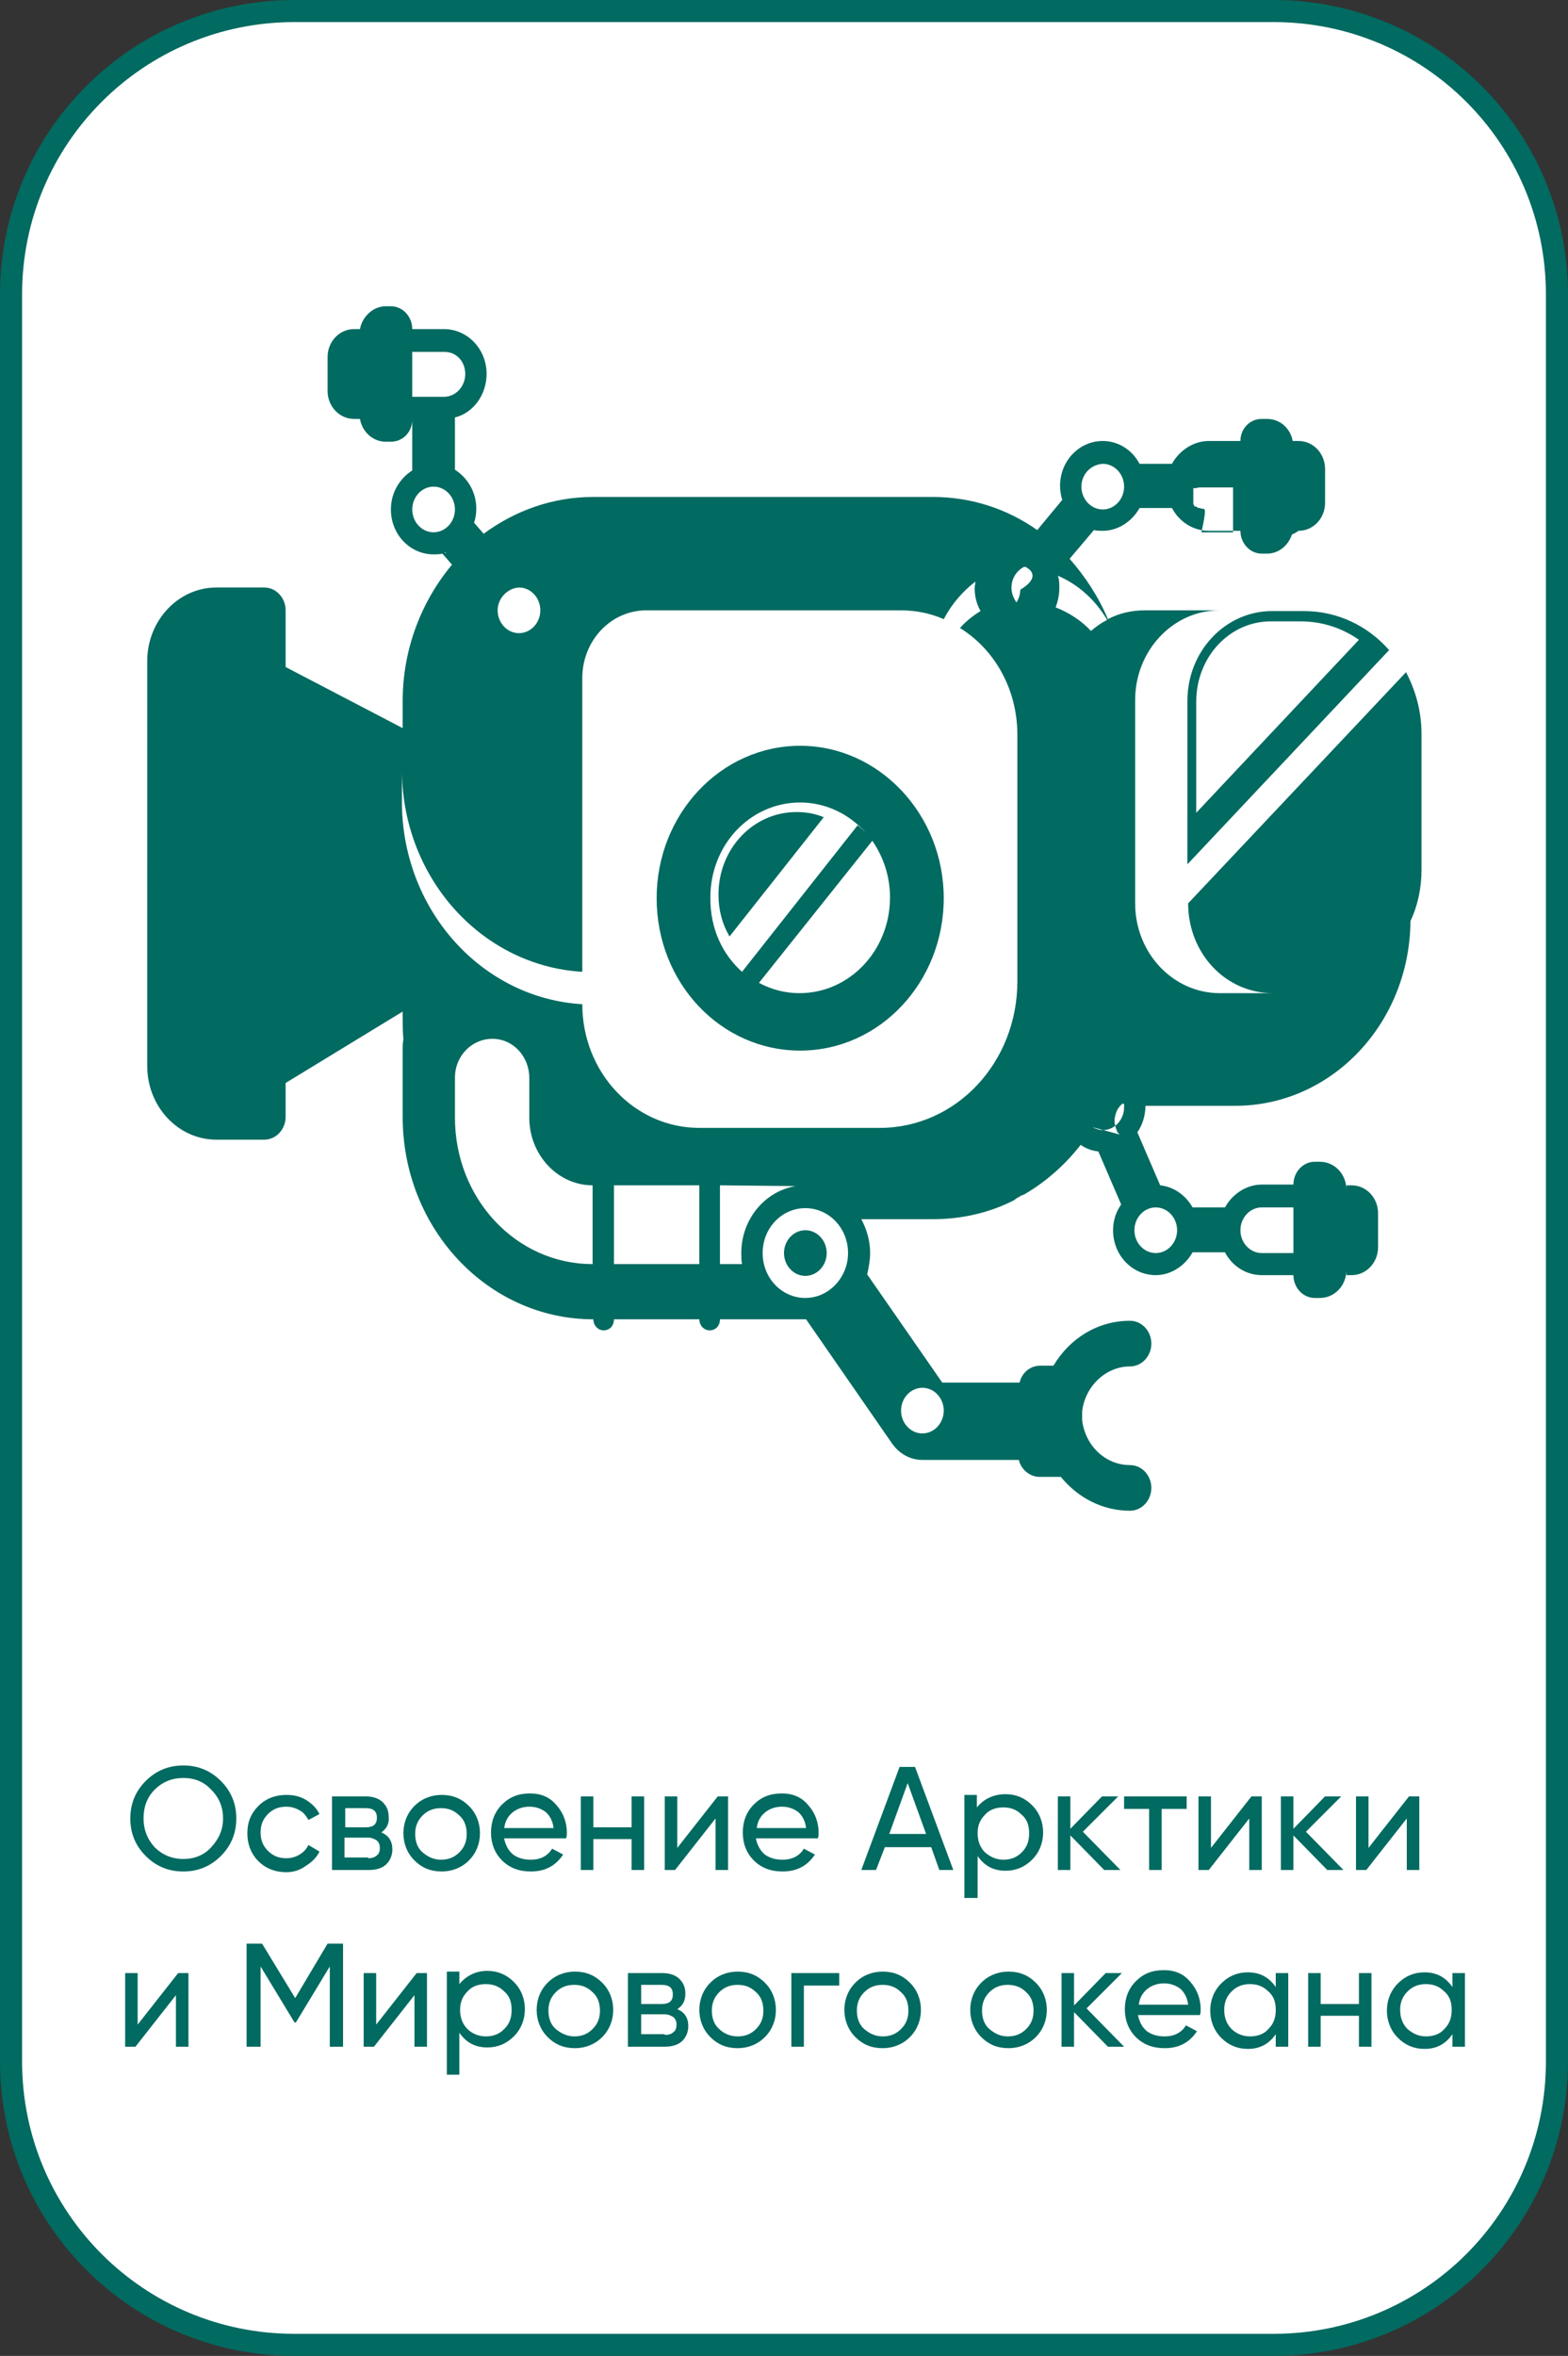 <?xml version="1.0" encoding="UTF-8"?> <svg xmlns="http://www.w3.org/2000/svg" xmlns:xlink="http://www.w3.org/1999/xlink" version="1.1" id="Слой_1" x="0px" y="0px" viewBox="0 0 213 320" style="enable-background:new 0 0 213 320;" xml:space="preserve"><rect x="0" y="0" width="213" height="320" fill="#333333" stroke="none"/> <style type="text/css"> .st0{fill:#FFFFFF;stroke:#016A61;stroke-width:3;} .st1{fill:#016A61;} .st2{fill-rule:evenodd;clip-rule:evenodd;fill:#016A61;} </style> <path class="st0" d="M40,1.5h133c21.3,0,38.5,17.2,38.5,38.5v240c0,21.3-17.2,38.5-38.5,38.5H40c-21.3,0-38.5-17.2-38.5-38.5V40 C1.5,18.7,18.7,1.5,40,1.5z"></path> <path class="st1" d="M30,252.1c-1.4,1.4-3.1,2.1-5.1,2.1c-2,0-3.7-0.7-5.1-2.1s-2.1-3.1-2.1-5.1c0-2,0.7-3.7,2.1-5.1 c1.4-1.4,3.1-2.1,5.1-2.1c2,0,3.7,0.7,5.1,2.1c1.4,1.4,2.1,3.1,2.1,5.1C32.1,249,31.4,250.7,30,252.1z M21,250.9 c1,1,2.3,1.6,3.9,1.6c1.5,0,2.8-0.5,3.8-1.6c1-1.1,1.6-2.3,1.6-3.9c0-1.5-0.5-2.8-1.6-3.9c-1-1.1-2.3-1.6-3.8-1.6 c-1.5,0-2.8,0.5-3.9,1.6c-1,1-1.5,2.3-1.5,3.9C19.5,248.5,20,249.8,21,250.9z M38.9,254.3c-1.5,0-2.8-0.5-3.8-1.5 c-1-1-1.5-2.3-1.5-3.8s0.5-2.7,1.5-3.7c1-1,2.3-1.5,3.8-1.5c1,0,1.9,0.2,2.7,0.7c0.8,0.5,1.4,1.1,1.8,1.9l-1.5,0.8 c-0.3-0.5-0.6-1-1.2-1.3c-0.5-0.3-1.1-0.5-1.8-0.5c-1,0-1.8,0.3-2.5,1c-0.7,0.7-1,1.5-1,2.5c0,1,0.3,1.8,1,2.5c0.7,0.7,1.5,1,2.5,1 c0.7,0,1.3-0.2,1.8-0.5c0.5-0.3,0.9-0.7,1.2-1.3l1.5,0.9c-0.4,0.8-1,1.4-1.8,1.9C40.8,254,39.9,254.3,38.9,254.3z M51.8,248.9 c1,0.4,1.5,1.2,1.5,2.3c0,0.8-0.3,1.5-0.8,2c-0.5,0.5-1.3,0.8-2.4,0.8h-5v-10h4.6c1,0,1.8,0.3,2.3,0.8c0.5,0.5,0.8,1.1,0.8,2 C52.9,247.7,52.5,248.4,51.8,248.9z M49.7,245.6h-2.8v2.6h2.8c1,0,1.5-0.4,1.5-1.3C51.2,246,50.7,245.6,49.7,245.6z M50,252.4 c0.5,0,0.9-0.1,1.2-0.4c0.3-0.2,0.4-0.6,0.4-1c0-0.4-0.1-0.7-0.4-1c-0.3-0.2-0.7-0.4-1.2-0.4h-3.2v2.7H50z M63.7,252.7 c-1,1-2.3,1.5-3.7,1.5c-1.5,0-2.7-0.5-3.7-1.5c-1-1-1.5-2.3-1.5-3.7s0.5-2.7,1.5-3.7c1-1,2.3-1.5,3.7-1.5c1.5,0,2.7,0.5,3.7,1.5 c1,1,1.5,2.3,1.5,3.7S64.7,251.7,63.7,252.7z M59.9,252.6c1,0,1.8-0.3,2.5-1c0.7-0.7,1-1.5,1-2.5s-0.3-1.9-1-2.5 c-0.7-0.7-1.5-1-2.5-1c-1,0-1.8,0.3-2.5,1c-0.7,0.7-1,1.5-1,2.5s0.3,1.9,1,2.5C58.1,252.2,58.9,252.6,59.9,252.6z M68.5,249.8 c0.2,0.9,0.6,1.6,1.2,2.1c0.7,0.5,1.5,0.7,2.4,0.7c1.3,0,2.3-0.5,2.9-1.5l1.5,0.8c-1,1.5-2.4,2.3-4.4,2.3c-1.6,0-2.9-0.5-3.9-1.5 c-1-1-1.5-2.3-1.5-3.8c0-1.5,0.5-2.8,1.5-3.8c1-1,2.2-1.5,3.8-1.5c1.5,0,2.7,0.5,3.6,1.6c0.9,1,1.4,2.3,1.4,3.7c0,0.3,0,0.5-0.1,0.8 H68.5z M71.9,245.4c-0.9,0-1.7,0.3-2.3,0.8c-0.6,0.5-1,1.2-1.1,2.1h6.7c-0.1-0.9-0.5-1.7-1.1-2.2C73.4,245.6,72.7,245.4,71.9,245.4z M85.8,244h1.7v10h-1.7v-4.2h-5.2v4.2h-1.7v-10h1.7v4.2h5.2V244z M97.5,244h1.4v10h-1.7v-7l-5.5,7h-1.4v-10h1.7v7L97.5,244z M102.7,249.8c0.2,0.9,0.6,1.6,1.2,2.1c0.7,0.5,1.5,0.7,2.4,0.7c1.3,0,2.3-0.5,2.9-1.5l1.5,0.8c-1,1.5-2.4,2.3-4.4,2.3 c-1.6,0-2.9-0.5-3.9-1.5c-1-1-1.5-2.3-1.5-3.8c0-1.5,0.5-2.8,1.5-3.8s2.2-1.5,3.8-1.5c1.5,0,2.7,0.5,3.6,1.6c0.9,1,1.4,2.3,1.4,3.7 c0,0.3,0,0.5-0.1,0.8H102.7z M106.2,245.4c-0.9,0-1.7,0.3-2.3,0.8c-0.6,0.5-1,1.2-1.1,2.1h6.7c-0.1-0.9-0.5-1.7-1.1-2.2 C107.7,245.6,107,245.4,106.2,245.4z M127.6,254l-1.1-3.1h-6.3L119,254h-2l5.2-14h2.1l5.2,14H127.6z M120.8,249.1h5l-2.5-6.9 L120.8,249.1z M136.6,243.7c1.4,0,2.6,0.5,3.6,1.5c1,1,1.5,2.3,1.5,3.7s-0.5,2.7-1.5,3.7c-1,1-2.2,1.5-3.6,1.5c-1.7,0-2.9-0.7-3.8-2 v5.7H131v-14h1.7v1.7C133.6,244.4,134.9,243.7,136.6,243.7z M136.3,252.6c1,0,1.8-0.3,2.5-1c0.7-0.7,1-1.5,1-2.6s-0.3-1.9-1-2.5 c-0.7-0.7-1.5-1-2.5-1c-1,0-1.9,0.3-2.5,1c-0.7,0.7-1,1.5-1,2.5s0.3,1.9,1,2.6C134.5,252.2,135.3,252.6,136.3,252.6z M152.2,254H150 l-4.6-4.7v4.7h-1.7v-10h1.7v4.4l4.3-4.4h2.2l-4.8,4.8L152.2,254z M161.2,244v1.7h-3.4v8.3h-1.7v-8.3h-3.4V244H161.2z M170,244h1.4 v10h-1.7v-7l-5.5,7h-1.4v-10h1.7v7L170,244z M182.5,254h-2.2l-4.6-4.7v4.7H174v-10h1.7v4.4l4.3-4.4h2.2l-4.8,4.8L182.5,254z M191.4,244h1.4v10h-1.7v-7l-5.5,7h-1.4v-10h1.7v7L191.4,244z M24.2,268h1.4v10h-1.7v-7l-5.5,7H17v-10h1.7v7L24.2,268z M46.6,264v14 h-1.8v-10.9l-4.6,7.6h-0.2l-4.6-7.6V278h-1.9v-14h2.1l4.5,7.4l4.4-7.4H46.6z M56.6,268H58v10h-1.7v-7l-5.5,7h-1.4v-10h1.7v7 L56.6,268z M66.2,267.7c1.4,0,2.6,0.5,3.6,1.5c1,1,1.5,2.3,1.5,3.7s-0.5,2.7-1.5,3.7c-1,1-2.2,1.5-3.6,1.5c-1.7,0-2.9-0.7-3.8-2v5.7 h-1.7v-14h1.7v1.7C63.3,268.4,64.6,267.7,66.2,267.7z M66,276.6c1,0,1.8-0.3,2.5-1c0.7-0.7,1-1.5,1-2.6s-0.3-1.9-1-2.5 c-0.7-0.7-1.5-1-2.5-1c-1,0-1.9,0.3-2.5,1c-0.7,0.7-1,1.5-1,2.5s0.3,1.9,1,2.6C64.1,276.2,65,276.6,66,276.6z M81.8,276.7 c-1,1-2.3,1.5-3.7,1.5c-1.5,0-2.7-0.5-3.7-1.5c-1-1-1.5-2.3-1.5-3.7s0.5-2.7,1.5-3.7c1-1,2.3-1.5,3.7-1.5c1.5,0,2.7,0.5,3.7,1.5 c1,1,1.5,2.3,1.5,3.7S82.8,275.7,81.8,276.7z M78,276.6c1,0,1.8-0.3,2.5-1c0.7-0.7,1-1.5,1-2.5s-0.3-1.9-1-2.5c-0.7-0.7-1.5-1-2.5-1 c-1,0-1.8,0.3-2.5,1c-0.7,0.7-1,1.5-1,2.5s0.3,1.9,1,2.5C76.2,276.2,77.1,276.6,78,276.6z M92,272.9c1,0.4,1.5,1.2,1.5,2.3 c0,0.8-0.3,1.5-0.8,2c-0.5,0.5-1.3,0.8-2.4,0.8h-5v-10H90c1,0,1.8,0.3,2.3,0.8c0.5,0.5,0.8,1.1,0.8,2 C93.1,271.7,92.8,272.4,92,272.9z M89.9,269.6h-2.8v2.6h2.8c1,0,1.5-0.4,1.5-1.3C91.4,270,90.9,269.6,89.9,269.6z M90.3,276.4 c0.5,0,0.9-0.1,1.2-0.4c0.3-0.2,0.4-0.6,0.4-1c0-0.4-0.1-0.7-0.4-1c-0.3-0.2-0.7-0.4-1.2-0.4h-3.2v2.7H90.3z M103.9,276.7 c-1,1-2.3,1.5-3.7,1.5c-1.5,0-2.7-0.5-3.7-1.5c-1-1-1.5-2.3-1.5-3.7s0.5-2.7,1.5-3.7c1-1,2.3-1.5,3.7-1.5c1.5,0,2.7,0.5,3.7,1.5 c1,1,1.5,2.3,1.5,3.7S104.9,275.7,103.9,276.7z M100.2,276.6c1,0,1.8-0.3,2.5-1c0.7-0.7,1-1.5,1-2.5s-0.3-1.9-1-2.5 c-0.7-0.7-1.5-1-2.5-1c-1,0-1.8,0.3-2.5,1c-0.7,0.7-1,1.5-1,2.5s0.3,1.9,1,2.5C98.3,276.2,99.2,276.6,100.2,276.6z M114,268v1.7 h-4.8v8.3h-1.7v-10H114z M123.6,276.7c-1,1-2.3,1.5-3.7,1.5c-1.5,0-2.7-0.5-3.7-1.5c-1-1-1.5-2.3-1.5-3.7s0.5-2.7,1.5-3.7 c1-1,2.3-1.5,3.7-1.5c1.5,0,2.7,0.5,3.7,1.5c1,1,1.5,2.3,1.5,3.7S124.6,275.7,123.6,276.7z M119.9,276.6c1,0,1.8-0.3,2.5-1 c0.7-0.7,1-1.5,1-2.5s-0.3-1.9-1-2.5c-0.7-0.7-1.5-1-2.5-1c-1,0-1.8,0.3-2.5,1c-0.7,0.7-1,1.5-1,2.5s0.3,1.9,1,2.5 C118.1,276.2,118.9,276.6,119.9,276.6z M140.7,276.7c-1,1-2.3,1.5-3.7,1.5c-1.5,0-2.7-0.5-3.7-1.5c-1-1-1.5-2.3-1.5-3.7 s0.5-2.7,1.5-3.7c1-1,2.3-1.5,3.7-1.5c1.5,0,2.7,0.5,3.7,1.5c1,1,1.5,2.3,1.5,3.7S141.7,275.7,140.7,276.7z M136.9,276.6 c1,0,1.8-0.3,2.5-1c0.7-0.7,1-1.5,1-2.5s-0.3-1.9-1-2.5c-0.7-0.7-1.5-1-2.5-1c-1,0-1.8,0.3-2.5,1c-0.7,0.7-1,1.5-1,2.5 s0.3,1.9,1,2.5C135.1,276.2,135.9,276.6,136.9,276.6z M152.7,278h-2.2l-4.6-4.7v4.7h-1.7v-10h1.7v4.4l4.3-4.4h2.2l-4.8,4.8 L152.7,278z M154.6,273.8c0.2,0.9,0.6,1.6,1.2,2.1c0.7,0.5,1.5,0.7,2.4,0.7c1.3,0,2.3-0.5,2.9-1.5l1.5,0.8c-1,1.5-2.4,2.3-4.4,2.3 c-1.6,0-2.9-0.5-3.9-1.5c-1-1-1.5-2.3-1.5-3.8c0-1.5,0.5-2.8,1.5-3.8c1-1,2.2-1.5,3.8-1.5c1.5,0,2.7,0.5,3.6,1.6 c0.9,1,1.4,2.3,1.4,3.7c0,0.3,0,0.5-0.1,0.8H154.6z M158.1,269.4c-0.9,0-1.7,0.3-2.3,0.8c-0.6,0.5-1,1.2-1.1,2.1h6.7 c-0.1-0.9-0.5-1.7-1.1-2.2C159.6,269.6,158.9,269.4,158.1,269.4z M173.3,268h1.7v10h-1.7v-1.7c-0.9,1.3-2.1,2-3.8,2 c-1.4,0-2.6-0.5-3.6-1.5c-1-1-1.5-2.3-1.5-3.7s0.5-2.7,1.5-3.7c1-1,2.2-1.5,3.6-1.5c1.7,0,2.9,0.7,3.8,2V268z M169.8,276.6 c1,0,1.9-0.3,2.5-1c0.7-0.7,1-1.5,1-2.6s-0.3-1.9-1-2.5c-0.7-0.7-1.5-1-2.5-1c-1,0-1.8,0.3-2.5,1c-0.7,0.7-1,1.5-1,2.5 s0.3,1.9,1,2.6C167.9,276.2,168.8,276.6,169.8,276.6z M184.6,268h1.7v10h-1.7v-4.2h-5.2v4.2h-1.7v-10h1.7v4.2h5.2V268z M197.3,268 h1.7v10h-1.7v-1.7c-0.9,1.3-2.1,2-3.8,2c-1.4,0-2.6-0.5-3.6-1.5c-1-1-1.5-2.3-1.5-3.7s0.5-2.7,1.5-3.7c1-1,2.2-1.5,3.6-1.5 c1.7,0,2.9,0.7,3.8,2V268z M193.7,276.6c1,0,1.9-0.3,2.5-1c0.7-0.7,1-1.5,1-2.6s-0.3-1.9-1-2.5c-0.7-0.7-1.5-1-2.5-1 c-1,0-1.8,0.3-2.5,1c-0.7,0.7-1,1.5-1,2.5s0.3,1.9,1,2.6C191.9,276.2,192.7,276.6,193.7,276.6z"></path> <path class="st2" d="M163.4,69.1L163.4,69.1L163.4,69.1l-0.1,0l0,0l0,0l0,0l0,0l0,0l-0.1,0l0,0c-0.1,0-0.1-0.1-0.2-0.1l0,0l0,0 l-0.1,0l0,0l-0.1,0l0,0c-0.1,0-0.1-0.1-0.2-0.1l0,0l0,0l-0.1-0.1l0,0l-0.1,0l0,0l0,0l-0.1,0l0,0l0,0l0,0l0,0l0,0l0,0l0,0l0,0l0,0 l-0.1-0.1l0,0l0,0l0-0.1l0,0l0,0l0,0l0,0l-0.1-0.1l0,0l0-0.1l0,0l0,0l0,0l0,0l0,0l0,0l0,0l0,0l0,0l0,0l0-0.1l0,0l0-0.1l0,0l0,0l0,0 l0,0l0,0l0,0l0,0l0,0l0-0.1l0,0l0-0.1l0,0l0-0.1l0,0l0,0l0,0l0,0l0,0l0,0l0-0.1v0l0-0.1v0l0-0.1l0,0l0,0l0,0l0,0l0,0v0l0-0.1v0v-0.1 v-0.1v0l0-0.1v0l0,0l0,0l0,0l0,0l0,0l0-0.1v0l0-0.1l0,0l0-0.1l0,0l0,0l0,0l0,0l0,0l0,0l0-0.1l0,0l0-0.1v0l0-0.1l0,0l0,0l0,0l0,0l0,0 l0,0l0,0l0,0l0-0.1l0,0l0-0.1l0,0l0,0l0,0l0,0l0,0l0,0l0,0l0,0l0,0l0,0l0-0.1l0,0l0,0l0,0l0,0l0,0l0,0l0,0l0,0l0,0l0,0l0,0v0l0,0 l0,0l0,0l0,0l0,0l0,0l0,0l0,0l0,0l0,0l0,0l0,0l0,0l0,0l0,0l0,0l0,0l0,0l0,0l0,0l0,0l0,0l0,0l0,0l0,0l0,0l0,0l0,0l0,0l0,0l0,0l0,0 l0,0l0.1,0l0,0l0,0l0,0l0,0l0,0l0,0l0,0l0,0l0,0l0,0l0.1,0l0,0l0.1,0l0,0l0,0l0,0l0,0l0,0l0,0l0,0l0,0l0.1,0h0 c0.2-0.1,0.5-0.1,0.7-0.1h4.3v6.1h-4.3C163.9,69.2,163.7,69.1,163.4,69.1L163.4,69.1z M182.9,172.5c0,2.1-1.6,3.8-3.6,3.8h-0.7 c-1.6,0-2.9-1.4-2.9-3.1h-4.3c-2.1,0-4-1.2-5-3.1H162c-1,1.8-2.9,3.1-5,3.1c-3.2,0-5.8-2.7-5.8-6.1c0-1.3,0.4-2.5,1.1-3.5l-3.1-7.2 c-0.9-0.1-1.7-0.4-2.4-0.9c-2.1,2.7-4.7,5-7.6,6.7l-0.2,0.1l-0.3,0.1l-0.3,0.2l-0.2,0.1l-0.3,0.2l-0.1,0.1c-3.3,1.7-7.1,2.6-11,2.6 h-9.8c0.7,1.3,1.2,2.9,1.2,4.6c0,1-0.2,2-0.4,2.9l10.2,14.7h10.4l0.1,0c0.3-1.3,1.4-2.3,2.8-2.3h1.8c2.2-3.7,6-6.1,10.4-6.1 c1.6,0,2.9,1.4,2.9,3.1c0,1.7-1.3,3.1-2.9,3.1c-3.3,0-6.1,2.7-6.5,6.1h0l0,0l0,0l0,0v0l0,0c0,0.2,0,0.3,0,0.5v0v0v0v0v0v0v0v0v0v0v0 v0v0c0,0.3,0,0.5,0,0.7l0,0l0,0c0.4,3.4,3.1,6.1,6.5,6.1c1.6,0,2.9,1.4,2.9,3.1c0,1.7-1.3,3.1-2.9,3.1c-3.8,0-7.1-1.8-9.4-4.6v0 h-2.9c-1.3,0-2.5-1-2.8-2.3l-0.1,0h-13c-1.6,0-3.1-0.8-4.1-2.2l-11.7-16.9l-0.1,0c-0.3,0-0.5,0-0.7,0c-0.2,0-0.5,0-0.7,0H97.8v0 c0,0.9-0.6,1.5-1.4,1.5c-0.8,0-1.4-0.7-1.4-1.5v0H83.4v0c0,0.9-0.6,1.5-1.4,1.5c-0.8,0-1.4-0.7-1.4-1.5v0h0 c-14.3,0-25.9-12.3-25.9-27.5l0-9.2c0-0.4,0-0.9,0.1-1.3c-0.1-1.1-0.1-2.2-0.1-3.3v-0.5l-15.9,9.7v4.6c0,1.7-1.3,3.1-2.9,3.1h-6.5 c-5.2,0-9.4-4.5-9.4-10V89.8c0-5.5,4.2-10,9.4-10h6.5c1.6,0,2.9,1.4,2.9,3.1v7.7l15.9,8.3v-3.7c0-7.1,2.6-13.6,6.7-18.5l-1.3-1.5 c-0.4,0.1-0.8,0.1-1.2,0.1c-3.2,0-5.8-2.7-5.8-6.1c0-2.3,1.2-4.2,2.9-5.3V57c0,1.7-1.3,3-2.9,3h-0.7c-1.7,0-3.2-1.3-3.5-3.1l-0.1,0 h-0.7c-2,0-3.6-1.7-3.6-3.8v-4.6c0-2.1,1.6-3.8,3.6-3.8h0.7l0.1,0c0.3-1.7,1.8-3.1,3.5-3.1h0.7c1.6,0,2.9,1.4,2.9,3.1h4.3 c3.2,0,5.8,2.7,5.8,6.1c0,2.8-1.8,5.3-4.3,5.9v7.1c1.7,1.1,2.9,3,2.9,5.3c0,0.7-0.1,1.3-0.3,1.9l1.3,1.5c4.2-3.1,9.3-5,14.9-5h46.1 c5.2,0,10.1,1.6,14.2,4.5l3.4-4.1c-0.2-0.6-0.3-1.3-0.3-1.9c0-3.4,2.6-6.1,5.8-6.1c2.1,0,4,1.2,5,3.1h4.4c1-1.8,2.9-3.1,5-3.1h4.3 c0-1.7,1.3-3,2.9-3h0.7c1.8,0,3.2,1.3,3.5,3h0.8c2,0,3.6,1.7,3.6,3.8v4.6c0,2.1-1.6,3.8-3.6,3.8c0,0-0.4,0.3-0.9,0.5 c-0.5,1.5-1.8,2.6-3.4,2.6h-0.7c-1.6,0-2.9-1.4-2.9-3.1h-4.3c-2.1,0-4-1.2-5-3.1h-4.4c-1,1.8-2.9,3.1-5,3.1c-0.4,0-0.8,0-1.2-0.1 l-3.3,3.9c2.1,2.4,3.9,5.1,5.2,8.2c1.5-0.8,3.2-1.2,5.1-1.2h10.1c-6.4,0-11.5,5.5-11.5,12.2v27.6c0,6.8,5.2,12.2,11.5,12.2h7.2 c-6.4,0-11.5-5.4-11.5-12.2l29.6-31.4c1.3,2.5,2.1,5.3,2.1,8.4v18.4c0,2.5-0.5,4.9-1.5,7c-0.1,13.9-10.7,25.1-23.8,25.1h-12.2h0v0 c0,1.3-0.4,2.6-1.1,3.6l3.1,7.2c1.9,0.2,3.5,1.4,4.4,3h4.4c1-1.8,2.9-3.1,5-3.1h4.3c0-1.7,1.3-3.1,2.9-3.1h0.7c2,0,3.6,1.7,3.6,3.8 V161h0.7c2,0,3.6,1.7,3.6,3.8v4.6c0,2.1-1.6,3.8-3.6,3.8h-0.7L182.9,172.5L182.9,172.5z M171.4,170.2h4.3V164h-4.3 c-1.6,0-2.9,1.4-2.9,3.1C168.5,168.8,169.8,170.2,171.4,170.2z M154.1,167.1c0,1.7,1.3,3.1,2.9,3.1c1.6,0,2.9-1.4,2.9-3.1 c0-1.7-1.3-3.1-2.9-3.1C155.4,164,154.1,165.4,154.1,167.1z M148.4,153.1c0.4,0.2,0.9,0.4,1.4,0.4c1.6,0,2.9-1.4,2.9-3.1 c0-0.1,0-0.3,0-0.4l0,0l0,0l0,0v0l0,0l0,0l0,0l0,0v0l0,0l0,0l0,0l0,0l0,0l0,0l0,0l0,0l0,0l0,0l0,0l0,0l0,0l0,0l0,0l0,0l0,0l0,0l0,0 l0,0l0,0l0,0l0,0l0,0l0,0l0,0l0,0l0,0l0,0l0,0l0,0l0,0l0,0l0,0l0,0v0l0,0l0,0l0,0l0,0l0,0l0,0l0,0l0,0l0,0l0,0l0,0l0,0l0,0l0,0l0,0 l0,0l0,0l0,0l0,0l0,0l0,0l0,0l0,0l0,0l0,0l0,0l0,0l0,0l0,0l0,0l0,0l-0.1-0.1l0,0l0,0l0,0l0,0l0,0l0,0l0,0l0,0l0,0l0,0l0,0l0,0l0,0 l0,0l0,0h0l0,0l0,0l0,0l0,0l0,0l0,0l0,0l0,0l0,0l0,0h0l0,0l0,0h0l0,0l0,0l0,0l0,0l0,0l0,0l0,0l0,0l0,0h0l0,0l0,0l0,0l0,0l0,0l-0.1,0 l0,0l0,0l0,0l0,0h0h0l0,0l0,0l0,0l0,0l0,0h0l0,0l0,0l0,0l0,0l0,0l0,0l0,0l0,0l0,0l0,0h0l0,0l0,0l0,0l0,0l0,0l0,0l0,0l0,0l0,0l0,0 l0,0l0,0h0l0,0l0,0h0l0,0l0,0l0,0l0,0h0l0,0l0,0h0l0,0h0h0l0,0l0,0l0,0h0h0h0l0,0l0,0h0h0h0l0,0h0h0h0h0h0h0h0h0h0h0h0h0h0l0,0h0h0 l0,0l0,0h0l0,0h0l0,0h0l0,0l0,0h0l0,0l0,0l0,0l0,0h0l0,0l0,0l0,0l0,0l0,0l0,0l0,0l0,0l0,0l0,0l0,0l0,0l0,0l0,0l0,0l0,0l0,0l0,0l0,0 l0,0l0,0l0,0l0,0l0,0l0,0l0,0l0,0l0,0l0,0l0,0l0,0l0,0h0l0,0l0,0l0,0l0,0l0,0l0,0l0,0l0,0l0,0l0,0h0l0,0l0,0l0,0l0,0l0,0l0,0l0,0 l0,0l0,0l0,0h0l0,0l0,0l0,0l0,0l0,0l0,0l0,0l0,0l0,0l0,0l0,0l0,0l0,0l0,0h0l0,0l0,0l0,0l0,0l0,0l0,0l0,0l0,0l0,0l0,0l0,0l0,0l0,0 l0,0l0,0l0,0l0,0l0,0l0,0l0,0l0,0l0,0l0,0l0,0l0,0l0,0l0,0l0,0c-0.3,0.2-0.5,0.5-0.7,0.8v0l0,0l0,0l0,0l0,0c-0.2,0.4-0.4,1-0.4,1.5 c0,0.6,0.2,1.1,0.4,1.6l0,0l0,0l0,0l0,0l0,0l0,0l0,0v0l0,0v0l0,0l0,0l0,0l0,0l0,0l0,0l0,0l0,0l0,0l0,0l0,0l0,0l0,0l0,0l0,0l0,0l0,0 l0,0l0,0l0,0l0,0l0,0l0,0l0,0l0,0l0,0l0,0l0,0l0,0l0,0l0,0l0,0l0,0l0.1,0.1l0.1,0.1l0,0l0,0l0,0l0,0l0,0l0.1,0.1l0,0l0,0 L148.4,153.1L148.4,153.1L148.4,153.1L148.4,153.1L148.4,153.1L148.4,153.1L148.4,153.1z M108.7,101.3c10.7,0,19.5,9.3,19.5,20.7 c0,11.4-8.7,20.7-19.5,20.7c-10.8,0-19.5-9.2-19.5-20.7C89.2,110.6,97.9,101.3,108.7,101.3z M108.7,109c3.5,0,6.7,1.6,8.9,4.1 c-0.4-0.4-0.7-0.7-1.1-1l-15.7,19.9c-2.7-2.4-4.3-5.9-4.3-9.9C96.4,114.8,101.9,109,108.7,109L108.7,109z M118.5,114.2 c1.5,2.2,2.4,4.8,2.4,7.7c0,7.2-5.5,13-12.3,13c-2,0-3.8-0.5-5.5-1.4L118.5,114.2L118.5,114.2z M161.3,95.2 c0-6.8,5.2-12.2,11.5-12.2h4.3c4.6,0,8.7,2,11.6,5.3l-27.4,29.1V95.2L161.3,95.2z M162.5,95.3v15.1l22.1-23.5 c-2.3-1.6-5-2.5-7.9-2.5h-3.9C167.1,84.3,162.5,89.2,162.5,95.3L162.5,95.3z M97.6,121.5c0,2.1,0.5,4,1.5,5.7l12.8-16.2 c-1.2-0.5-2.4-0.7-3.7-0.7C102.3,110.3,97.6,115.3,97.6,121.5L97.6,121.5z M148.2,85.7c0.7-0.6,1.4-1.1,2.2-1.5 c-1.6-2.7-3.9-4.8-6.7-6c0.2,0.5,0.2,1.1,0.2,1.7c0,0.9-0.2,1.8-0.5,2.6C145.2,83.2,146.9,84.3,148.2,85.7L148.2,85.7z M139.3,77 L139.3,77L139.3,77L139.3,77L139.3,77L139.3,77L139.3,77L139.3,77l-0.1,0l0,0l0,0l0,0l0,0l0,0l0,0l0,0l0,0l0,0l0,0l0,0l0,0l0,0l0,0 l0,0l0,0l0,0l0,0l0,0l0,0l0,0l0,0l0,0l0,0l0,0l0,0l0,0h0l0,0l0,0l0,0l0,0h0l0,0l0,0l0,0l0,0l0,0l0,0l0,0l0,0l0,0l0,0l0,0l0,0l0,0 l0,0l0,0h0l0,0l0,0l0,0l0,0h0l0,0l0,0h0l0,0h0h0h0h0h0h0h0h0h0h0h0h-0.1h0h0h0h0h0h0h0h0l0,0l0,0h0h0l0,0l0,0l0,0l0,0h0l0,0l0,0l0,0 l0,0l0,0l0,0l0,0h0l0,0l0,0l0,0l0,0h0l0,0l0,0l0,0l0,0l0,0l0,0h0l0,0l0,0l0,0l0,0l0,0l0,0l0,0l0,0l0,0l0,0l0,0l0,0l0,0l0,0l0,0l0,0 l0,0l0,0l0,0l0,0l0,0l0,0l0,0l0,0l0,0l0,0l0,0l0,0h0l0,0l0,0l0,0l0,0h0l0,0l0,0c-1,0.5-1.7,1.6-1.7,2.8c0,0.7,0.2,1.3,0.6,1.9l0,0 l0,0l0,0l0,0l0,0l0,0l0,0l0,0l0,0l0,0.1l0,0l0,0l0,0l0,0l0,0l0,0l0,0l0,0l0,0l0,0l0,0l0,0l0,0l0,0l0,0l0,0l0,0l0,0l0,0l0,0l0,0l0,0 l0,0l0,0l0,0l0,0l0,0l0,0l0,0l0,0l0,0l0,0l0,0l0,0l0,0l0,0l0,0l0,0l0,0l0,0l0,0l0,0l0,0l0,0l0,0l0,0l0,0l0,0l0,0l0,0l0,0l0,0l0,0 l0,0l0,0l0,0l0,0l0,0l0,0l0,0l0,0h0l0,0l0,0l0,0l0,0l0,0l0,0l0,0h0l0,0l0,0l0,0l0,0l0,0l0,0l0,0h0l0,0l0,0h0l0,0l0,0h0l0,0h0h0h0h0 h0h0l0,0h0l0,0l0,0h0l0,0l0,0l0,0l0,0h0l0,0l0,0l0,0l0,0l0,0l0,0l0,0h0l0,0l0,0l0,0l0,0l0,0l0,0l0,0l0,0l0,0l0,0l0,0l0,0h0l0,0l0,0 l0,0l0,0l0,0l0,0l0,0l0,0l0,0l0,0l0,0l0,0l0,0l0,0l0,0l0,0l0,0l0,0l0,0h0l0,0l0,0l0,0l0.1,0l0,0l0,0l0,0l0,0l0,0l0,0l0,0l0,0l0,0 l0,0l0,0l0,0l0,0l0,0l0,0l0,0l0,0l0,0l0,0l0,0l0,0l0,0l0,0l0,0l0,0l0,0l0,0l0,0l0,0l0,0l0,0l0,0l0,0l0,0l0,0l0,0l0,0 c0.3-0.5,0.5-1.1,0.5-1.7C141.1,78.6,140.3,77.5,139.3,77L139.3,77z M132.5,79c-1.7,1.3-3.2,3-4.3,5.1c-1.8-0.8-3.8-1.2-5.9-1.2 H87.8c-4.8,0-8.7,4.1-8.7,9.2V132c-13.5-0.8-24.3-12.5-24.5-27.1v4.6c0.3,14.4,11,26.1,24.5,26.9v0c0,9.3,7.1,16.8,15.9,16.8h24.5 c10.4,0,18.7-8.9,18.7-19.9V99.8c0-6.2-3.1-11.6-7.8-14.5c0.8-0.9,1.8-1.7,2.8-2.3c-0.5-0.9-0.8-1.9-0.8-3.1 C132.4,79.6,132.5,79.3,132.5,79L132.5,79z M146.9,66.1c0,1.7,1.3,3.1,2.9,3.1c1.6,0,2.9-1.4,2.9-3.1c0-1.7-1.3-3.1-2.9-3.1 C148.2,63.1,146.9,64.4,146.9,66.1z M67.6,82.9c0,1.7,1.3,3.1,2.9,3.1c1.6,0,2.9-1.4,2.9-3.1c0-1.7-1.3-3.1-2.9-3.1 C68.9,79.9,67.6,81.3,67.6,82.9z M60.6,75c-0.1,0-0.2,0-0.2,0.1C60.5,75.1,60.5,75.1,60.6,75z M60.4,47.8H56v6.1h4.3 c1.6,0,2.9-1.4,2.9-3.1C63.2,49.1,62,47.8,60.4,47.8z M56,69.2c0,1.7,1.3,3.1,2.9,3.1c1.6,0,2.9-1.4,2.9-3.1c0-1.7-1.3-3.1-2.9-3.1 C57.3,66.1,56,67.5,56,69.2L56,69.2z M97.8,161v10.7h3c-0.1-0.5-0.1-1-0.1-1.5c0-4.6,3.2-8.4,7.4-9.1l0,0l-0.1,0l0,0l0,0l0,0l0,0 l-0.1,0l0,0h0l0,0h0l0,0l-0.1,0l0,0h0l0,0l-0.1,0h0l-0.1,0h0l-0.1,0h0h0h0h0h0h0h0h0h0h0L97.8,161L97.8,161z M95,171.7V161H83.4 v10.7H95z M80.5,161v10.7c-10.4,0-18.7-8.9-18.7-19.9v-5.4c0-3,2.3-5.3,5.1-5.3s5,2.4,5,5.3v0.5v4.9C71.9,156.9,75.8,161,80.5,161 L80.5,161z M122.4,191.6c0,1.7,1.3,3.1,2.9,3.1c1.6,0,2.9-1.4,2.9-3.1c0-1.7-1.3-3.1-2.9-3.1C123.7,188.5,122.4,189.9,122.4,191.6 L122.4,191.6z M106.5,170.2c0,1.7,1.3,3.1,2.9,3.1c1.6,0,2.9-1.4,2.9-3.1c0-1.7-1.3-3.1-2.9-3.1 C107.8,167.1,106.5,168.5,106.5,170.2z M109.4,176.3c-3.2,0-5.8-2.7-5.8-6.1c0-3.4,2.6-6.1,5.8-6.1c3.2,0,5.8,2.7,5.8,6.1 C115.2,173.5,112.6,176.3,109.4,176.3z"></path> </svg> 